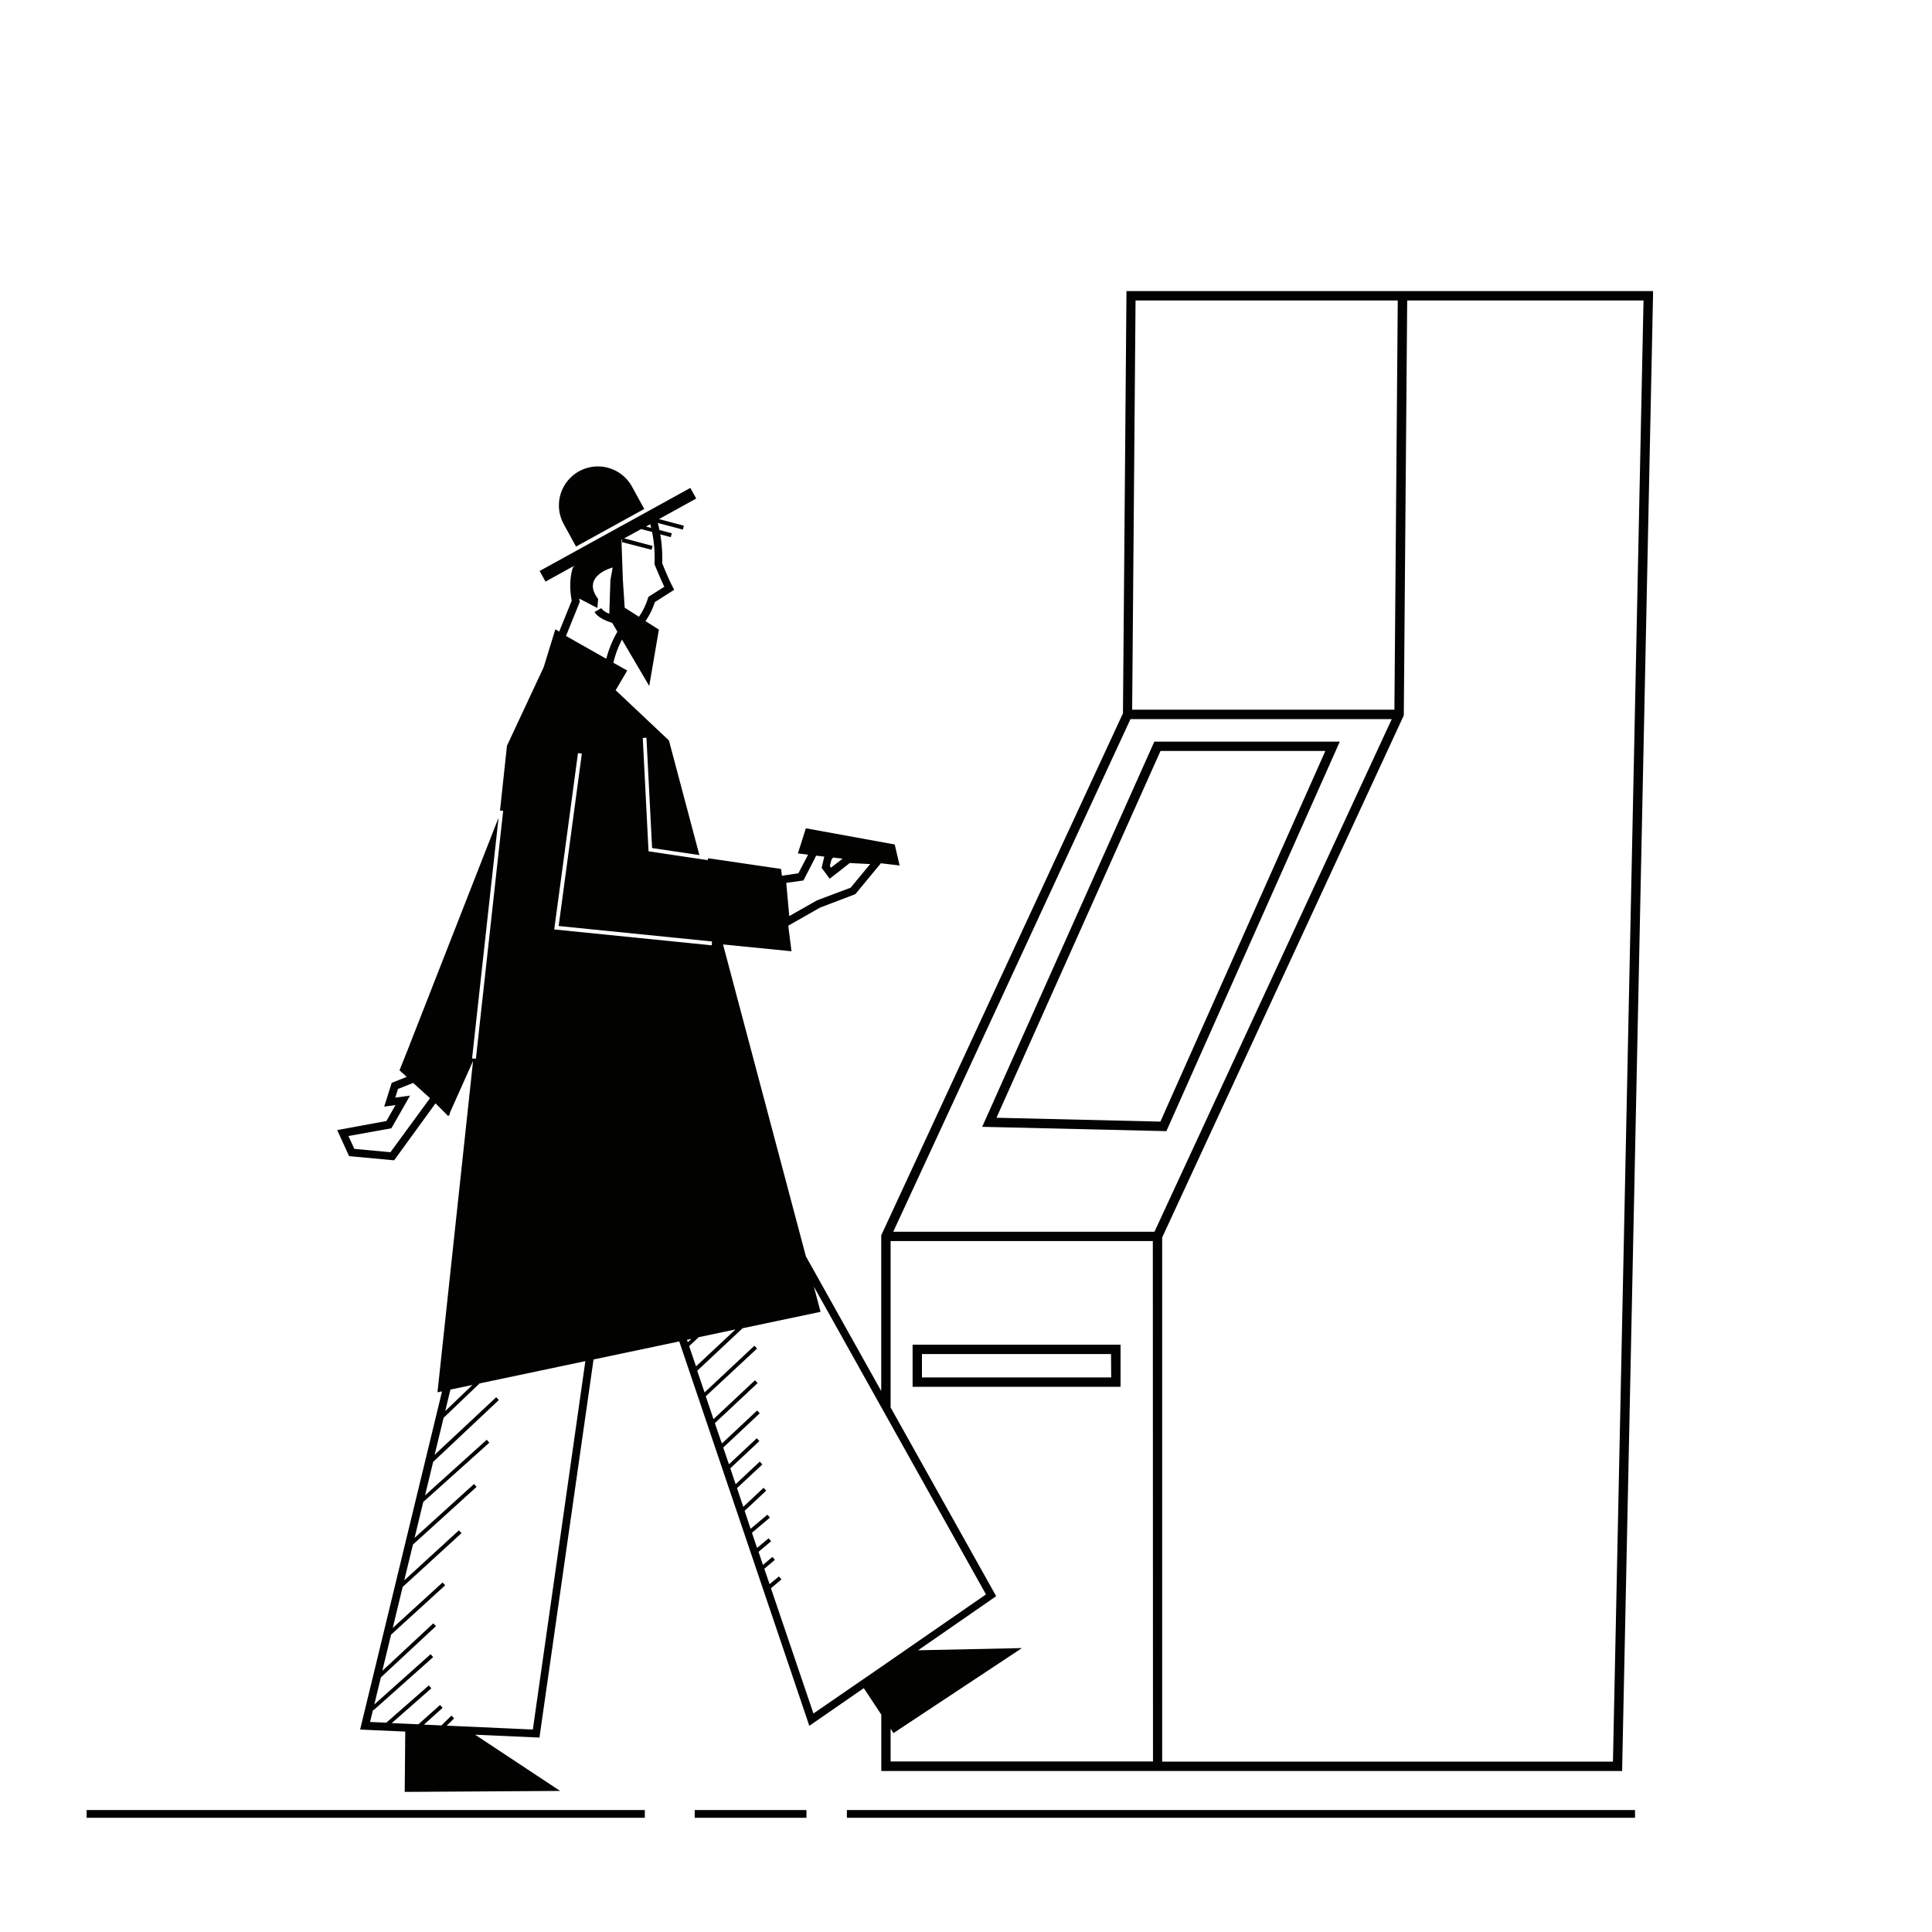 <svg xmlns="http://www.w3.org/2000/svg" viewBox="0 0 500 500"><title>Mesa de trabajo 59</title><g id="Capa_2" data-name="Capa 2"><path d="M397.53,75.34h-106l-.91,109.27L228.17,319.47l-.11.24V360l-19.5-34.87h0l-21.44-80.71,17.72,1.77-.84-6.62,8.24-4.69,9.12-3.47,6.61-8,4.85.58-1.27-5.44-23-4.19-2.05,6.51,2.62.31-.19.4L206.62,226l-4.26.64-.22-1.76-18.88-2.77-.07.49-1.94-.28-13.41-2-1.49-29.31.49-.08h0l.46,0,1,19.49v.06l.46,9L181,221.29l-7.88-29.66-13.79-13h0l3-5.1-3.59-2a25.2,25.2,0,0,1,2.23-6l7.05,12,2.5-14.59-3.47-2.2a18.74,18.74,0,0,0,2.42-4.91l5-3.19-.41-.81s-1-1.86-2.69-6.09a36.4,36.4,0,0,0-.49-7.45l2.72.72.26-1-3.19-.84c-.16-.77-.31-1.39-.44-1.83l6.49,1.71.26-1-6.45-1.71,9.65-5.32-1.52-2.75-39,21.5,1.52,2.75,7.23-4c-.1.24-1.48,3.47-.45,8.93l-3.24,8-1-.59-1.46,4.76h-.12l.1.06h0l-1.54,5h0v0l-9.5,20.33-1.8,16.77.32,0,.5.06-5.38,48.92-.13,1.11-1.38,12.61-.17,1.52-.49-.05-.16,0-.34,0,.94-8.58.92-8.35,5-45.41L105.39,272l-2,5,1.87,1.69-3.89,1.55-1.94,6.15,2.93-.4L100,290.12l-12.73,2.34,3.08,6.75L102,300.29l10.71-14.74h0l3.32,3.32.15-.33.09.08.25-.84,5.91-13.22-9.21,85.77,1.18-.25L93.2,447.61l11.68.52-.14,15.61,40.22-.25-22-14.55h0l16.65.74,14-97.85,22.18-4.67,33.66,99.48,14.1-9.75,4.53,6.86v14.58H419.8l8-381.75,0-1.24ZM215.19,222.45l.41-.52h0l2.47.29-3,2.32-.31-.42Zm-7.26,5.41,2.8-5.42.48-1h0l2.11.25h0l-.68,2.91,2.09,2.81,5.19-4.06,5.28.27-5.06,6.12L211.45,233l-7.19,4.08-.78-8.59ZM101.05,298.19l-9.35-.86L90.17,294l11.12-2,4.83-8.46-3.83.52.71-2.24,3.92-1.56,4.26,3.85.1.1ZM293,183.67l.88-105.91h67.86l-.87,105.91H293Zm-124.73-48c.07.24.16.56.25.95l-1.33-.35Zm-7.2,4-.16.61,7.72,2,.26-1-7.35-1.95,4.38-2.41,2.84.75a33.81,33.81,0,0,1,.63,8.16v.22l.09.2c1.17,2.86,2,4.66,2.44,5.61l-4.11,2.6-.11.32a17.37,17.37,0,0,1-2.34,4.84l-3.69-2.35-.47-7.15-.37-10.39Zm-12.39,6.83v.23l-.24-.1Zm1.37,9.26-.06-.29c0-.2-.07-.38-.1-.57l4.71,2.45.2-2.34c-4.56-6,3.76-8.14,3.76-8.14l-.59,3.26-.28,8.69a4.29,4.29,0,0,1-2.09-1.43l-1.73,1c.73,1.24,2.48,2.14,4.58,2.82l1.33,2.28a27.34,27.34,0,0,0-2.85,6.92l-.16,0-10.29-5.83ZM115.23,365.15l1.34-5.53,5.69-1.19-7,6.72ZM137.9,447.6l-22.29-1h0l1.92-1.89-.7-.71-2.59,2.54h0l-4.53-.21,4.83-4.33-.66-.75-5.6,5h0l-6.9-.31h0l10.25-9-.66-.75-11,9.64-4.2-.19.76-3.13h0l.11.12,15.46-13.77-.67-.75-14.56,13,1.7-7,14.25-13.26-.68-.73L98.94,432.41h0l2.27-9.36h0l14-12.77-.67-.74-12.9,11.77h0l2.57-10.61h0l15.22-13.92-.67-.73L104.62,409h0l2.25-9.27,16.47-14.93-.67-.74L107.29,398l2.25-9.29,17.1-15.35-.67-.75L110,387l2.1-8.67h0l17-16-.68-.73L112.48,376.5l2.32-9.57h0l9.31-8.9,27.38-5.77Zm5.53-207.06,2.86-21.19,3.29-24.44,1,.13-6,44.61,39.69,4-.05.49,0,.51ZM178,347.38l-.21-.64,1.15-.24-.94.88Zm.35,1,2.48-2.32,9.51-2-10.21,9.56Zm32.17,95.07-11-32.41h0l2.72-2.29-.65-.77-2.42,2h0L197.8,406l2.74-2.31-.64-.76L197.45,405l-1.14-3.39,3.25-2.74-.64-.76-3,2.49-1.32-3.92h0l4.64-3.92-.64-.76-4.35,3.66h0L192.71,391l5.59-5.23-.69-.73-5.25,4.92h0l-1.63-4.83L197.3,379l-.69-.73-6.23,5.84L189,380l7.53-7.05-.68-.73-7.2,6.74-1.48-4.34,9.45-8.85-.68-.73-9.12,8.54L185,368.31l11.07-10.37-.68-.73-10.74,10.06h0l-2-5.92L195.93,349l-.69-.73-12.9,12.09-1.9-5.61,11.74-11,20.18-4.25-1.73-6.52h0l17.43,31.17,2.43,4.35,24.68,44.13-24.68,17.07-2.43,1.68Zm87.87,12.42H230.49v-8.48l.75,1.13,33.24-22-26.88.57,20.21-14-27.32-48.84V321.19h67.86ZM231.17,318.77l61.4-132.67h67.62L298.78,318.77ZM417.43,455.91H300.77V320.25l62.42-134.86.11-.23.88-107.4h61.16Z" fill="#020201"/><path d="M290,348H236.18v10.9H290Zm-2.42,8.48H238.6v-6.05h48.93Z" fill="#020201"/><path d="M254.19,291.62l47.67,1.12,44.88-100.81h-48ZM343,194.35l-42.69,95.92-42.42-1,42.45-94.93Z" fill="#020201"/><rect x="22.42" y="468.44" width="144.46" height="2" fill="#020201"/><rect x="179.79" y="468.44" width="28.92" height="2" fill="#020201"/><rect x="219.17" y="468.44" width="203.97" height="2" fill="#020201"/><path d="M149.07,141.45l17.66-9.73-3.29-6a10.08,10.08,0,0,0-17.65,9.73Z" fill="#020201"/></g></svg>